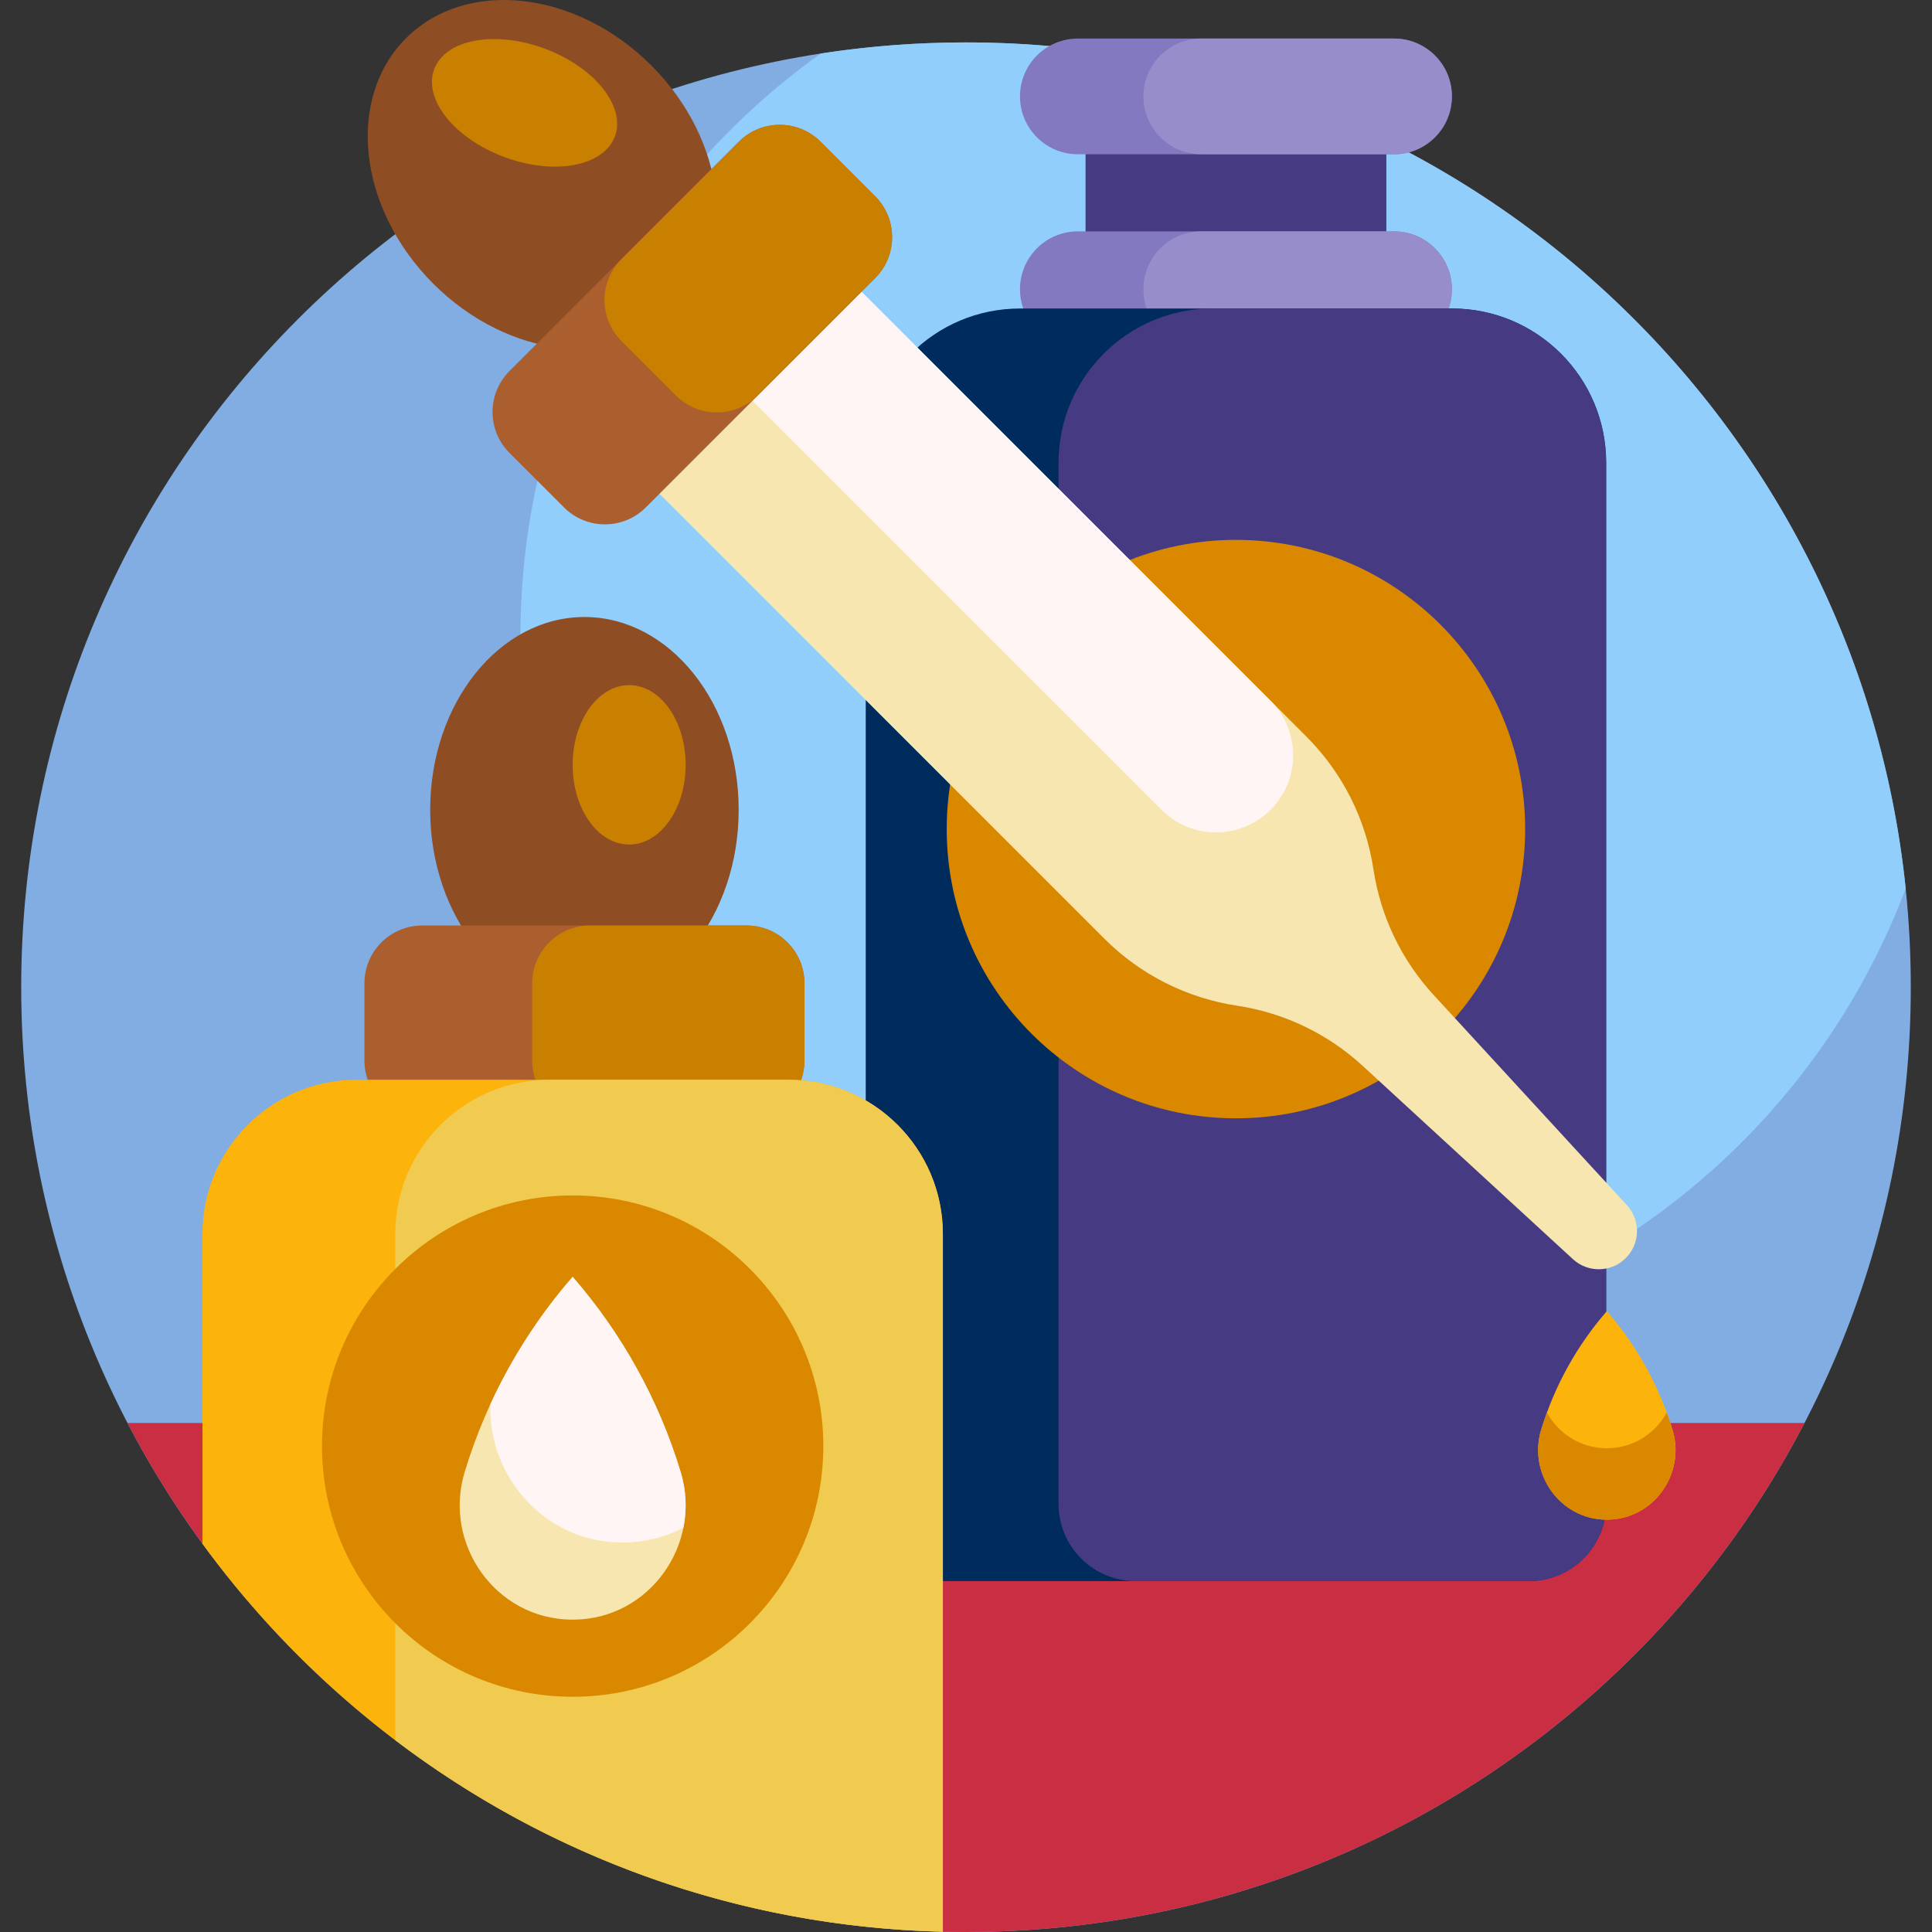 <svg id="Capa_1" enable-background="new 0 0 501 501" height="512" viewBox="0 0 501 501" width="512" xmlns="http://www.w3.org/2000/svg"><rect x="0" y="0" width="501" height="501" fill="#333333" stroke="none"/><g><path d="m495.5 256c0 135.31-109.69 245-245 245s-245-109.69-245-245 109.69-245 245-245 245 109.69 245 245z" fill="#81ade2"/><path d="m320.5 350.538c-102.47 0-185.538-83.068-185.538-185.538 0-62.329 30.734-117.479 77.874-151.123 12.278-1.894 24.856-2.877 37.664-2.877 126.667 0 230.883 96.125 243.679 219.408-26.449 70.196-94.232 120.13-173.679 120.13z" fill="#91cefb"/><path d="m467.941 369c-40.846 78.438-122.888 132-217.441 132-2.006 0-4.006-.025-6-.073-10.006-58.128-60.418-100.604-119.401-100.604h-72.598c-7.231-9.904-13.738-20.371-19.442-31.323z" fill="#c92e43"/><path d="m191.553 210c0 27.614-17.909 50-40 50s-40-22.386-40-50 17.909-50 40-50 40 22.386 40 50z" fill="#8f4d24"/><path d="m193.605 290h-84.105c-8.284 0-15-6.716-15-15v-20c0-8.284 6.716-15 15-15h84.105c8.284 0 15 6.716 15 15v20c0 8.284-6.716 15-15 15z" fill="#ab5e2e"/><path d="m359.5 100h-78v-70h78z" fill="#463b83"/><path d="m264.5 25c0-8.284 6.716-15 15-15h82c8.284 0 15 6.716 15 15s-6.716 15-15 15h-82c-8.284 0-15-6.716-15-15zm97 35h-82c-8.284 0-15 6.716-15 15s6.716 15 15 15h82c8.284 0 15-6.716 15-15s-6.716-15-15-15z" fill="#8279c0"/><path d="m376.5 75c0 8.284-6.716 15-15 15h-50c-8.284 0-15-6.716-15-15s6.716-15 15-15h50c8.284 0 15 6.716 15 15zm-65-35h50c8.284 0 15-6.716 15-15s-6.716-15-15-15h-50c-8.284 0-15 6.716-15 15s6.716 15 15 15z" fill="#968dca"/><path d="m396.5 410h-152c-11.046 0-20-8.954-20-20v-270c0-22.091 17.909-40 40-40h112c22.091 0 40 17.909 40 40v270c0 11.046-8.954 20-20 20z" fill="#002c5d"/><path d="m396.5 410h-102c-11.046 0-20-8.954-20-20v-270c0-22.091 17.909-40 40-40h62c22.091 0 40 17.909 40 40v270c0 11.046-8.954 20-20 20z" fill="#463b83"/><path d="m395.5 215c0 41.421-33.579 75-75 75s-75-33.579-75-75 33.579-75 75-75 75 33.579 75 75z" fill="#d98800"/><path d="m193.605 290h-40.605c-8.284 0-15-6.716-15-15v-20c0-8.284 6.716-15 15-15h40.605c8.284 0 15 6.716 15 15v20c0 8.284-6.716 15-15 15zm-30.457-112.333c-8.09 0-14.648 9.253-14.648 20.667s6.558 20.667 14.648 20.667 14.648-9.253 14.648-20.667c.001-11.415-6.558-20.667-14.648-20.667z" fill="#c98001"/><path d="m244.5 320v180.928c-78.889-1.896-148.539-41.081-192-100.604v-80.324c0-22.091 17.909-40 40-40h112c22.091 0 40 17.909 40 40z" fill="#fcb30b"/><path d="m244.5 320v180.928c-53.291-1.281-102.366-19.578-142-49.665v-131.263c0-22.091 17.909-40 40-40h62c22.091 0 40 17.909 40 40z" fill="#f1ca50"/><path d="m213.5 375c0 35.898-29.101 65-65 65s-65-29.102-65-65 29.101-65 65-65 65 29.102 65 65z" fill="#d98800"/><path d="m148.905 419.998c-.27.003-.54.003-.811 0-19.544-.208-33.27-19.566-27.603-38.272 5.725-18.899 15.378-36.091 28.009-50.626 12.631 14.535 22.283 31.727 28.009 50.626 5.667 18.706-8.059 38.064-27.604 38.272z" fill="#f7e6b0"/><path d="m176.509 381.726c1.479 4.881 1.636 9.806.715 14.424-4.542 2.394-9.72 3.789-15.304 3.848-.316.003-.633.003-.949 0-19.763-.21-34.444-17.147-33.802-35.87 5.536-12.038 12.745-23.147 21.331-33.028 12.631 14.535 22.283 31.727 28.009 50.626z" fill="#fff5f5"/><path d="m338.792 191.032c9.318 9.318 15.405 21.377 17.367 34.408 1.831 12.158 7.255 23.49 15.577 32.541l50.151 54.548c3.593 3.908 3.467 9.955-.288 13.709-3.754 3.754-9.801 3.881-13.709.288l-54.548-50.151c-9.051-8.321-20.384-13.746-32.541-15.577-13.031-1.962-25.09-8.049-34.409-17.367l-133.77-133.77 52.4-52.4z" fill="#f7e6b0"/><path d="m301.189 209.997-113.137-113.137c-7.81-7.81-7.81-20.474 0-28.284 7.81-7.81 20.474-7.81 28.284 0l113.137 113.137c7.81 7.81 7.81 20.474 0 28.284-7.81 7.811-20.474 7.811-28.284 0z" fill="#fff5f5"/><path d="m168.923 16.994c19.526 19.526 22.692 48.019 7.071 63.64s-44.113 12.455-63.64-7.071-22.692-48.019-7.071-63.64 44.113-12.455 63.64 7.071z" fill="#8f4d24"/><path d="m226.943 72.111-59.471 59.471c-5.858 5.858-15.355 5.858-21.213 0l-14.142-14.142c-5.858-5.858-5.858-15.355 0-21.213l59.471-59.471c5.858-5.858 15.355-5.858 21.213 0l14.142 14.142c5.857 5.858 5.857 15.356 0 21.213z" fill="#ab5e2e"/><path d="m141.243 12.609c12.943 4.807 21.097 15 18.213 22.766s-15.715 10.164-28.658 5.357-21.097-15-18.213-22.766 15.715-10.165 28.658-5.357zm85.7 59.502-30.443 30.443c-5.858 5.858-15.355 5.858-21.213 0l-14.142-14.142c-5.858-5.858-5.858-15.355 0-21.213l30.443-30.443c5.858-5.858 15.355-5.858 21.213 0l14.142 14.142c5.857 5.858 5.857 15.356 0 21.213z" fill="#c98001"/><path d="m416.927 394.071c-.164.002-.329.002-.493 0-11.888-.127-20.236-11.901-16.789-23.279 3.482-11.495 9.353-21.952 17.036-30.793 7.683 8.841 13.554 19.298 17.036 30.793 3.446 11.378-4.902 23.153-16.79 23.279z" fill="#fcb30b"/><path d="m433.717 370.792c3.447 11.378-4.902 23.152-16.79 23.279-.164.002-.329.002-.493 0-11.888-.126-20.236-11.901-16.79-23.279.458-1.512.958-3.006 1.497-4.48 2.962 5.356 8.56 9.164 15.292 9.236.164.002.329.002.493 0 6.733-.072 12.33-3.88 15.292-9.236.541 1.475 1.041 2.969 1.499 4.48z" fill="#d98800"/></g></svg>